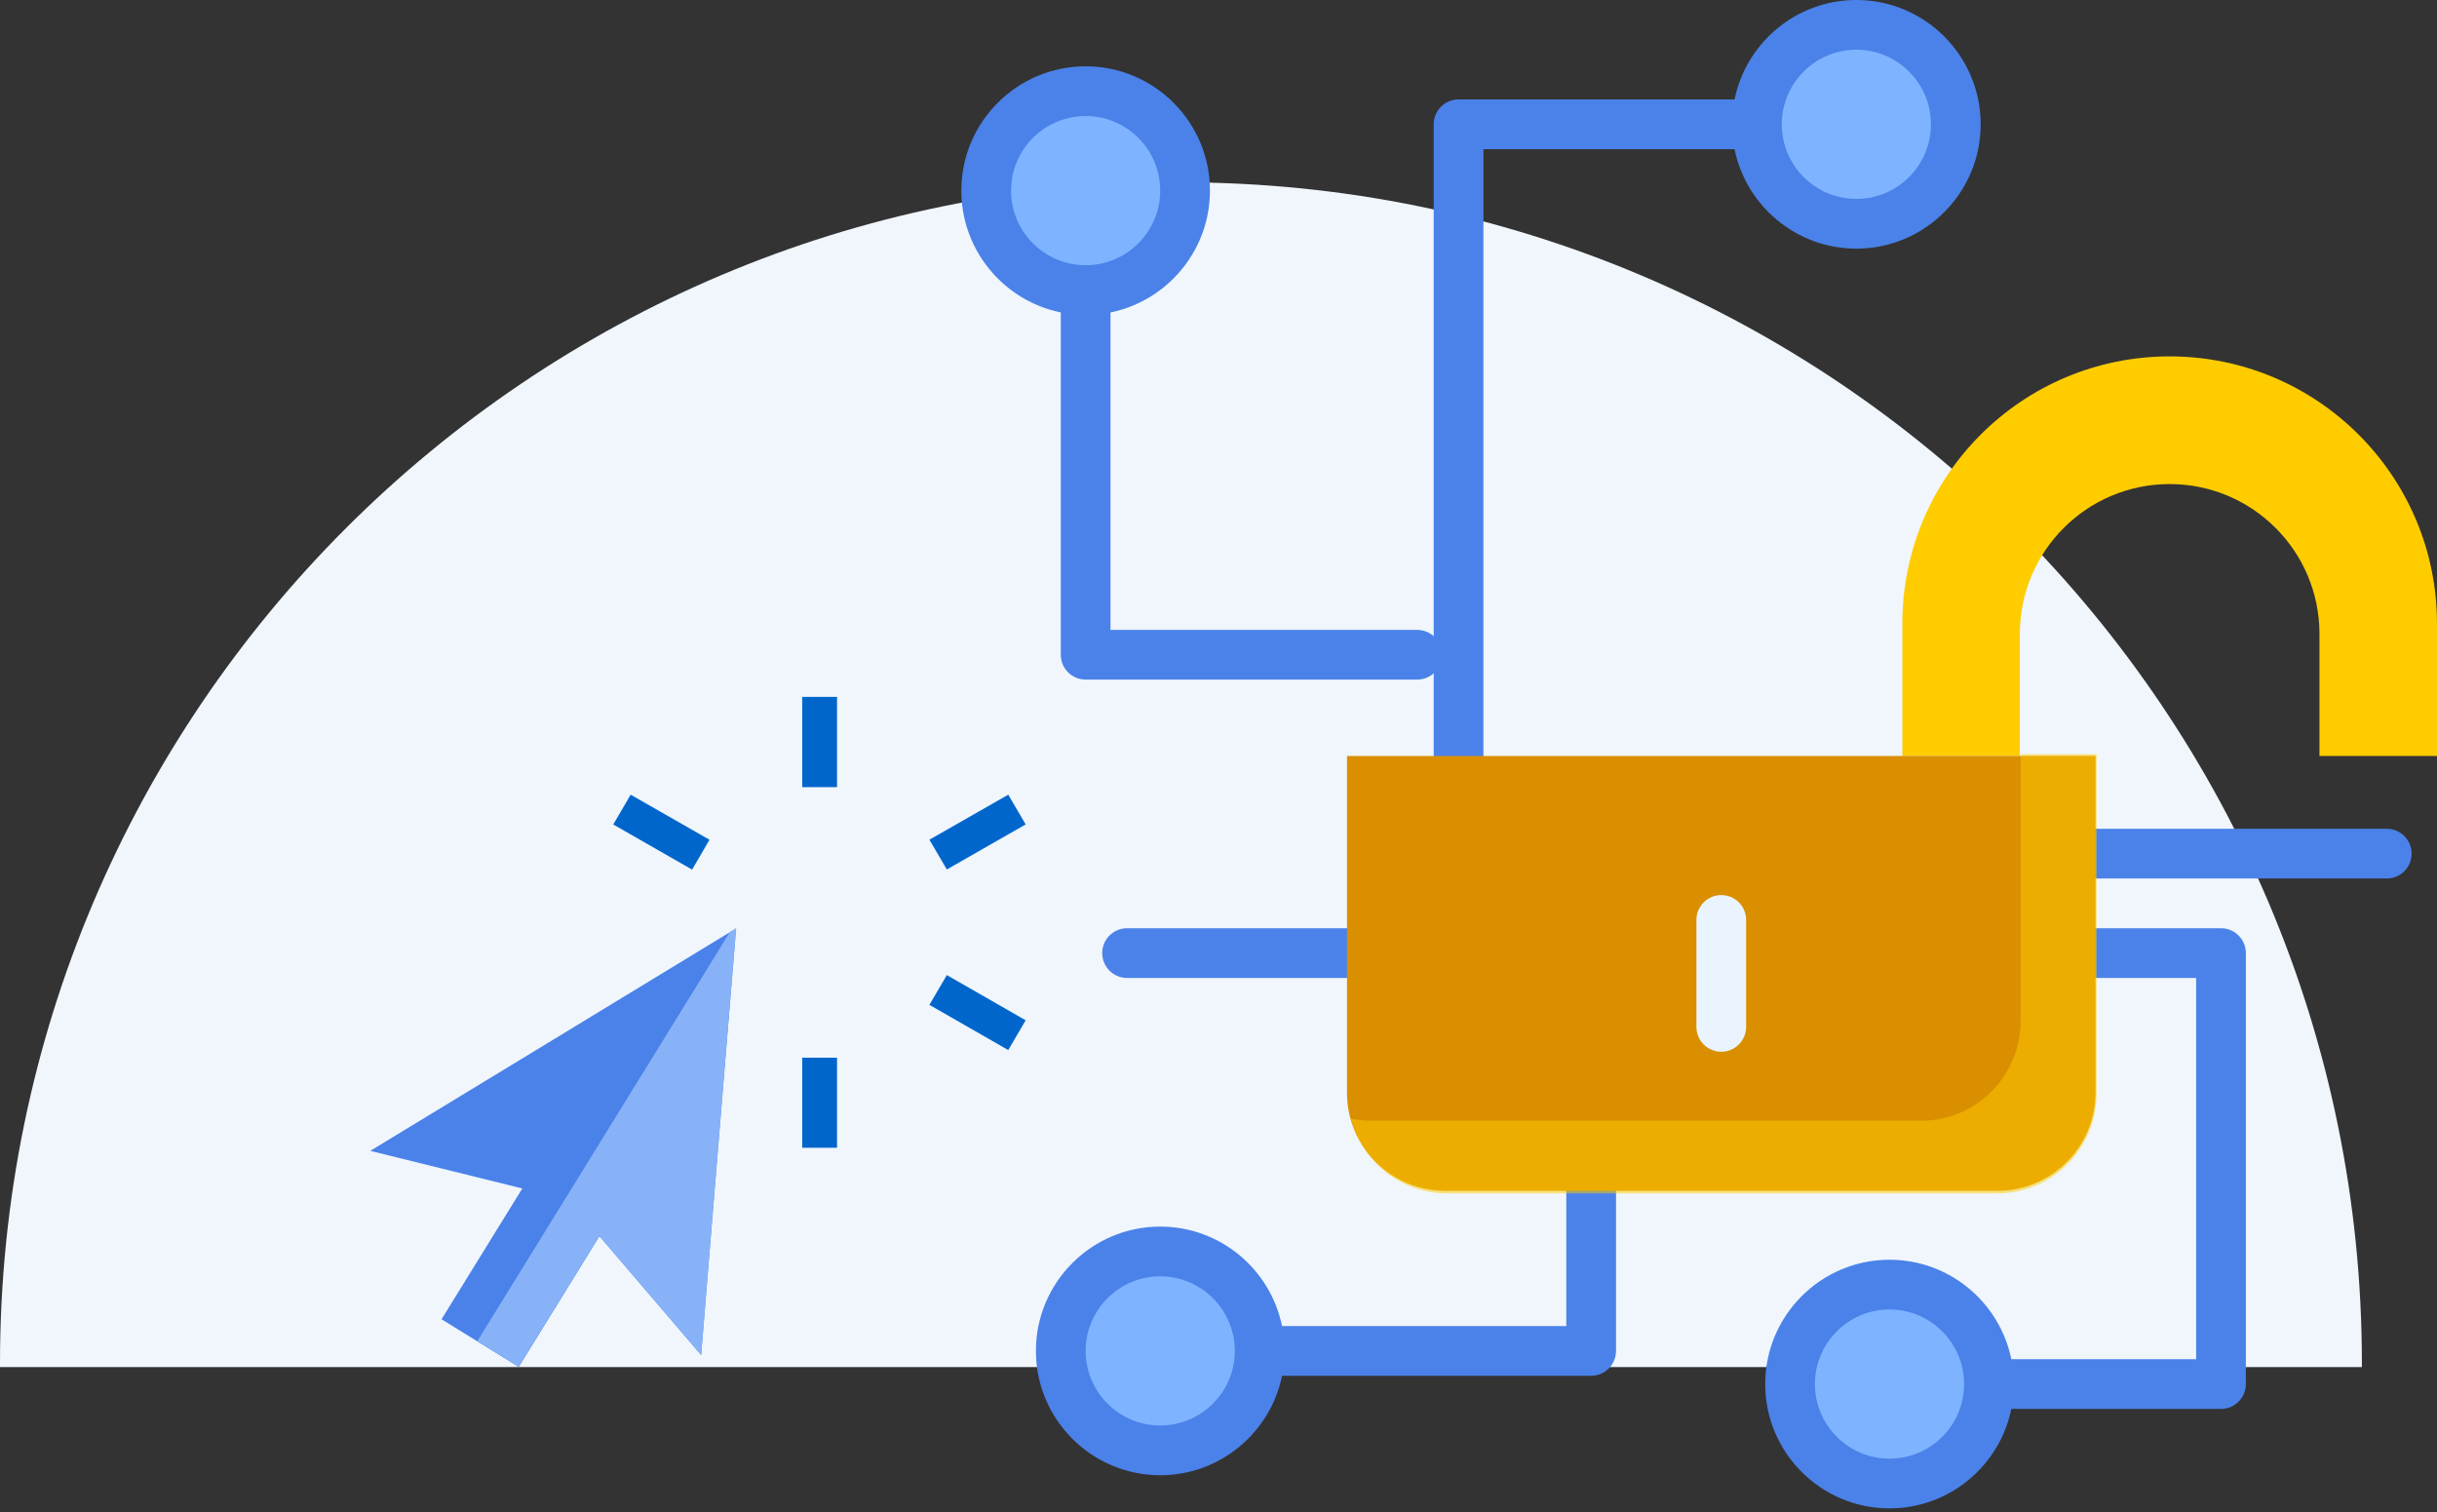 <svg width="340" height="211" viewBox="0 0 340 211" fill="none" xmlns="http://www.w3.org/2000/svg">
<rect x="0" y="0" width="340" height="211" fill="#333333" stroke="none"/>
<path fill-rule="evenodd" clip-rule="evenodd" d="M329.519 190.719C329.52 190.545 329.52 190.371 329.52 190.197C329.52 99.202 255.755 25.436 164.76 25.436C73.766 25.436 0 99.202 0 190.197C0 190.371 0 190.545 0.001 190.719H329.519Z" fill="#F0F6FC"/>
<path d="M97.819 189.041L100.256 159.28L102.702 129.516L77.179 145.043L51.66 160.552L72.871 165.8L61.601 184.045L72.371 190.699L83.633 172.457L97.819 189.041Z" fill="#4B82E9"/>
<path d="M100.252 159.261L102.698 129.497L101.843 130.014L66.592 187.11L72.361 190.656L83.623 172.414L97.818 189.039L100.252 159.261Z" fill="#88B2F8"/>
<path d="M151.464 40.468C159.126 40.468 165.338 34.256 165.338 26.593C165.338 18.931 159.126 12.719 151.464 12.719C143.801 12.719 137.589 18.931 137.589 26.593C137.589 34.256 143.801 40.468 151.464 40.468Z" fill="#7EB3FF"/>
<path d="M161.87 202.337C169.532 202.337 175.744 196.125 175.744 188.462C175.744 180.8 169.532 174.588 161.87 174.588C154.207 174.588 147.995 180.8 147.995 188.462C147.995 196.125 154.207 202.337 161.87 202.337Z" fill="#7EB3FF"/>
<path d="M263.616 206.962C271.279 206.962 277.491 200.75 277.491 193.087C277.491 185.425 271.279 179.213 263.616 179.213C255.953 179.213 249.742 185.425 249.742 193.087C249.742 200.75 255.953 206.962 263.616 206.962Z" fill="#7EB3FF"/>
<path d="M258.991 31.218C266.654 31.218 272.866 25.006 272.866 17.343C272.866 9.681 266.654 3.469 258.991 3.469C251.329 3.469 245.117 9.681 245.117 17.343C245.117 25.006 251.329 31.218 258.991 31.218Z" fill="#7EB3FF"/>
<path d="M197.713 94.81H151.463C149.548 94.81 147.995 93.257 147.995 91.341V40.468C147.995 38.552 149.548 36.999 151.463 36.999C153.379 36.999 154.932 38.552 154.932 40.468V87.872H197.712C199.628 87.872 201.181 89.425 201.181 91.341C201.181 93.257 199.628 94.81 197.713 94.81Z" fill="#4B82E9"/>
<path d="M151.464 43.936C161.027 43.936 168.807 36.156 168.807 26.593C168.807 17.03 161.027 9.25 151.464 9.25C141.9 9.25 134.12 17.03 134.12 26.593C134.12 36.156 141.9 43.936 151.464 43.936ZM151.464 16.187C157.202 16.187 161.869 20.856 161.869 26.593C161.869 32.331 157.202 36.999 151.464 36.999C145.726 36.999 141.058 32.331 141.058 26.593C141.058 20.856 145.726 16.187 151.464 16.187Z" fill="#4B82E9"/>
<path d="M203.493 113.309C205.409 113.309 206.961 111.756 206.961 109.84V20.812H241.997C243.608 28.719 250.615 34.687 258.991 34.687C268.554 34.687 276.334 26.907 276.334 17.344C276.334 7.78 268.555 0 258.992 0C250.616 0 243.609 5.968 241.997 13.875H203.493C201.577 13.875 200.024 15.427 200.024 17.343V109.84C200.024 111.756 201.577 113.309 203.493 113.309ZM258.992 6.937C264.729 6.937 269.397 11.606 269.397 17.343C269.397 23.081 264.729 27.749 258.992 27.749C253.254 27.749 248.586 23.081 248.586 17.343C248.586 11.606 253.253 6.937 258.992 6.937Z" fill="#4B82E9"/>
<path d="M221.993 157.245C220.077 157.245 218.524 158.798 218.524 160.714V184.994H178.864C177.253 177.087 170.245 171.119 161.87 171.119C152.306 171.119 144.526 178.899 144.526 188.463C144.526 198.026 152.306 205.806 161.87 205.806C170.245 205.806 177.253 199.838 178.864 191.931H221.993C223.909 191.931 225.461 190.379 225.461 188.463V160.714C225.462 158.798 223.909 157.245 221.993 157.245ZM161.87 198.869C156.132 198.869 151.464 194.201 151.464 188.463C151.464 182.725 156.132 178.057 161.87 178.057C167.608 178.057 172.275 182.726 172.275 188.463C172.275 194.201 167.608 198.869 161.87 198.869Z" fill="#4B82E9"/>
<path d="M309.865 129.496H282.115C280.2 129.496 278.647 131.049 278.647 132.965C278.647 134.88 280.2 136.433 282.115 136.433H306.396V189.619H280.61C278.999 181.712 271.992 175.744 263.616 175.744C254.053 175.744 246.273 183.524 246.273 193.087C246.273 202.65 254.053 210.431 263.616 210.431C271.991 210.431 278.999 204.463 280.61 196.556H309.865C311.78 196.556 313.333 195.004 313.333 193.088V132.965C313.334 131.049 311.78 129.496 309.865 129.496ZM263.616 203.493C257.878 203.493 253.21 198.825 253.21 193.088C253.21 187.35 257.878 182.682 263.616 182.682C269.354 182.682 274.022 187.35 274.022 193.088C274.022 198.825 269.354 203.493 263.616 203.493Z" fill="#4B82E9"/>
<path d="M153.776 132.965C153.776 134.881 155.329 136.433 157.244 136.433H198.868C200.784 136.433 202.337 134.881 202.337 132.965C202.337 131.049 200.784 129.496 198.868 129.496H157.244C155.329 129.496 153.776 131.049 153.776 132.965Z" fill="#4B82E9"/>
<path d="M332.989 115.621H286.74C284.824 115.621 283.272 117.174 283.272 119.09C283.272 121.006 284.825 122.558 286.74 122.558H332.989C334.905 122.558 336.457 121.006 336.457 119.09C336.457 117.174 334.904 115.621 332.989 115.621Z" fill="#4B82E9"/>
<path d="M281.802 105.464V88.431C281.802 76.888 291.159 67.531 302.702 67.531C314.245 67.531 323.602 76.888 323.602 88.431V105.464H340V87.015C340 66.416 323.301 49.718 302.703 49.718C282.104 49.718 265.405 66.416 265.405 87.015V105.464H281.802Z" fill="#FFCC00"/>
<path d="M278.666 166.134H201.622C194.059 166.134 187.927 160.002 187.927 152.439V105.463H292.36V152.439C292.361 160.002 286.229 166.134 278.666 166.134Z" fill="#D98F00"/>
<path opacity="0.49" d="M281.92 105.215V142.363C281.92 150.086 275.717 156.348 268.065 156.348H191.265C190.305 156.348 189.367 156.249 188.462 156.061C190.019 162.064 195.43 166.494 201.866 166.494H278.666C286.318 166.494 292.521 160.233 292.521 152.51V105.215H281.92Z" fill="#FFCC00"/>
<path d="M240.144 146.726C238.229 146.726 236.676 145.173 236.676 143.258V128.339C236.676 126.423 238.229 124.87 240.144 124.87C242.06 124.87 243.613 126.423 243.613 128.339V143.258C243.613 145.173 242.06 146.726 240.144 146.726Z" fill="#EAF4FE"/>
<path d="M111.922 97.222H116.78V109.814H111.922V97.222Z" fill="#0066CC"/>
<path d="M132.097 121.299L143.096 115.012L140.667 110.866L129.668 117.144L132.097 121.299Z" fill="#0066CC"/>
<path d="M132.097 136.032L143.096 142.338L140.667 146.493L129.668 140.187L132.097 136.032Z" fill="#0066CC"/>
<path d="M111.922 147.557H116.78V160.122H111.922V147.557Z" fill="#0066CC"/>
<path d="M87.989 110.866L98.988 117.153L96.559 121.317L85.56 115.021L87.989 110.866Z" fill="#0066CC"/>
</svg>
